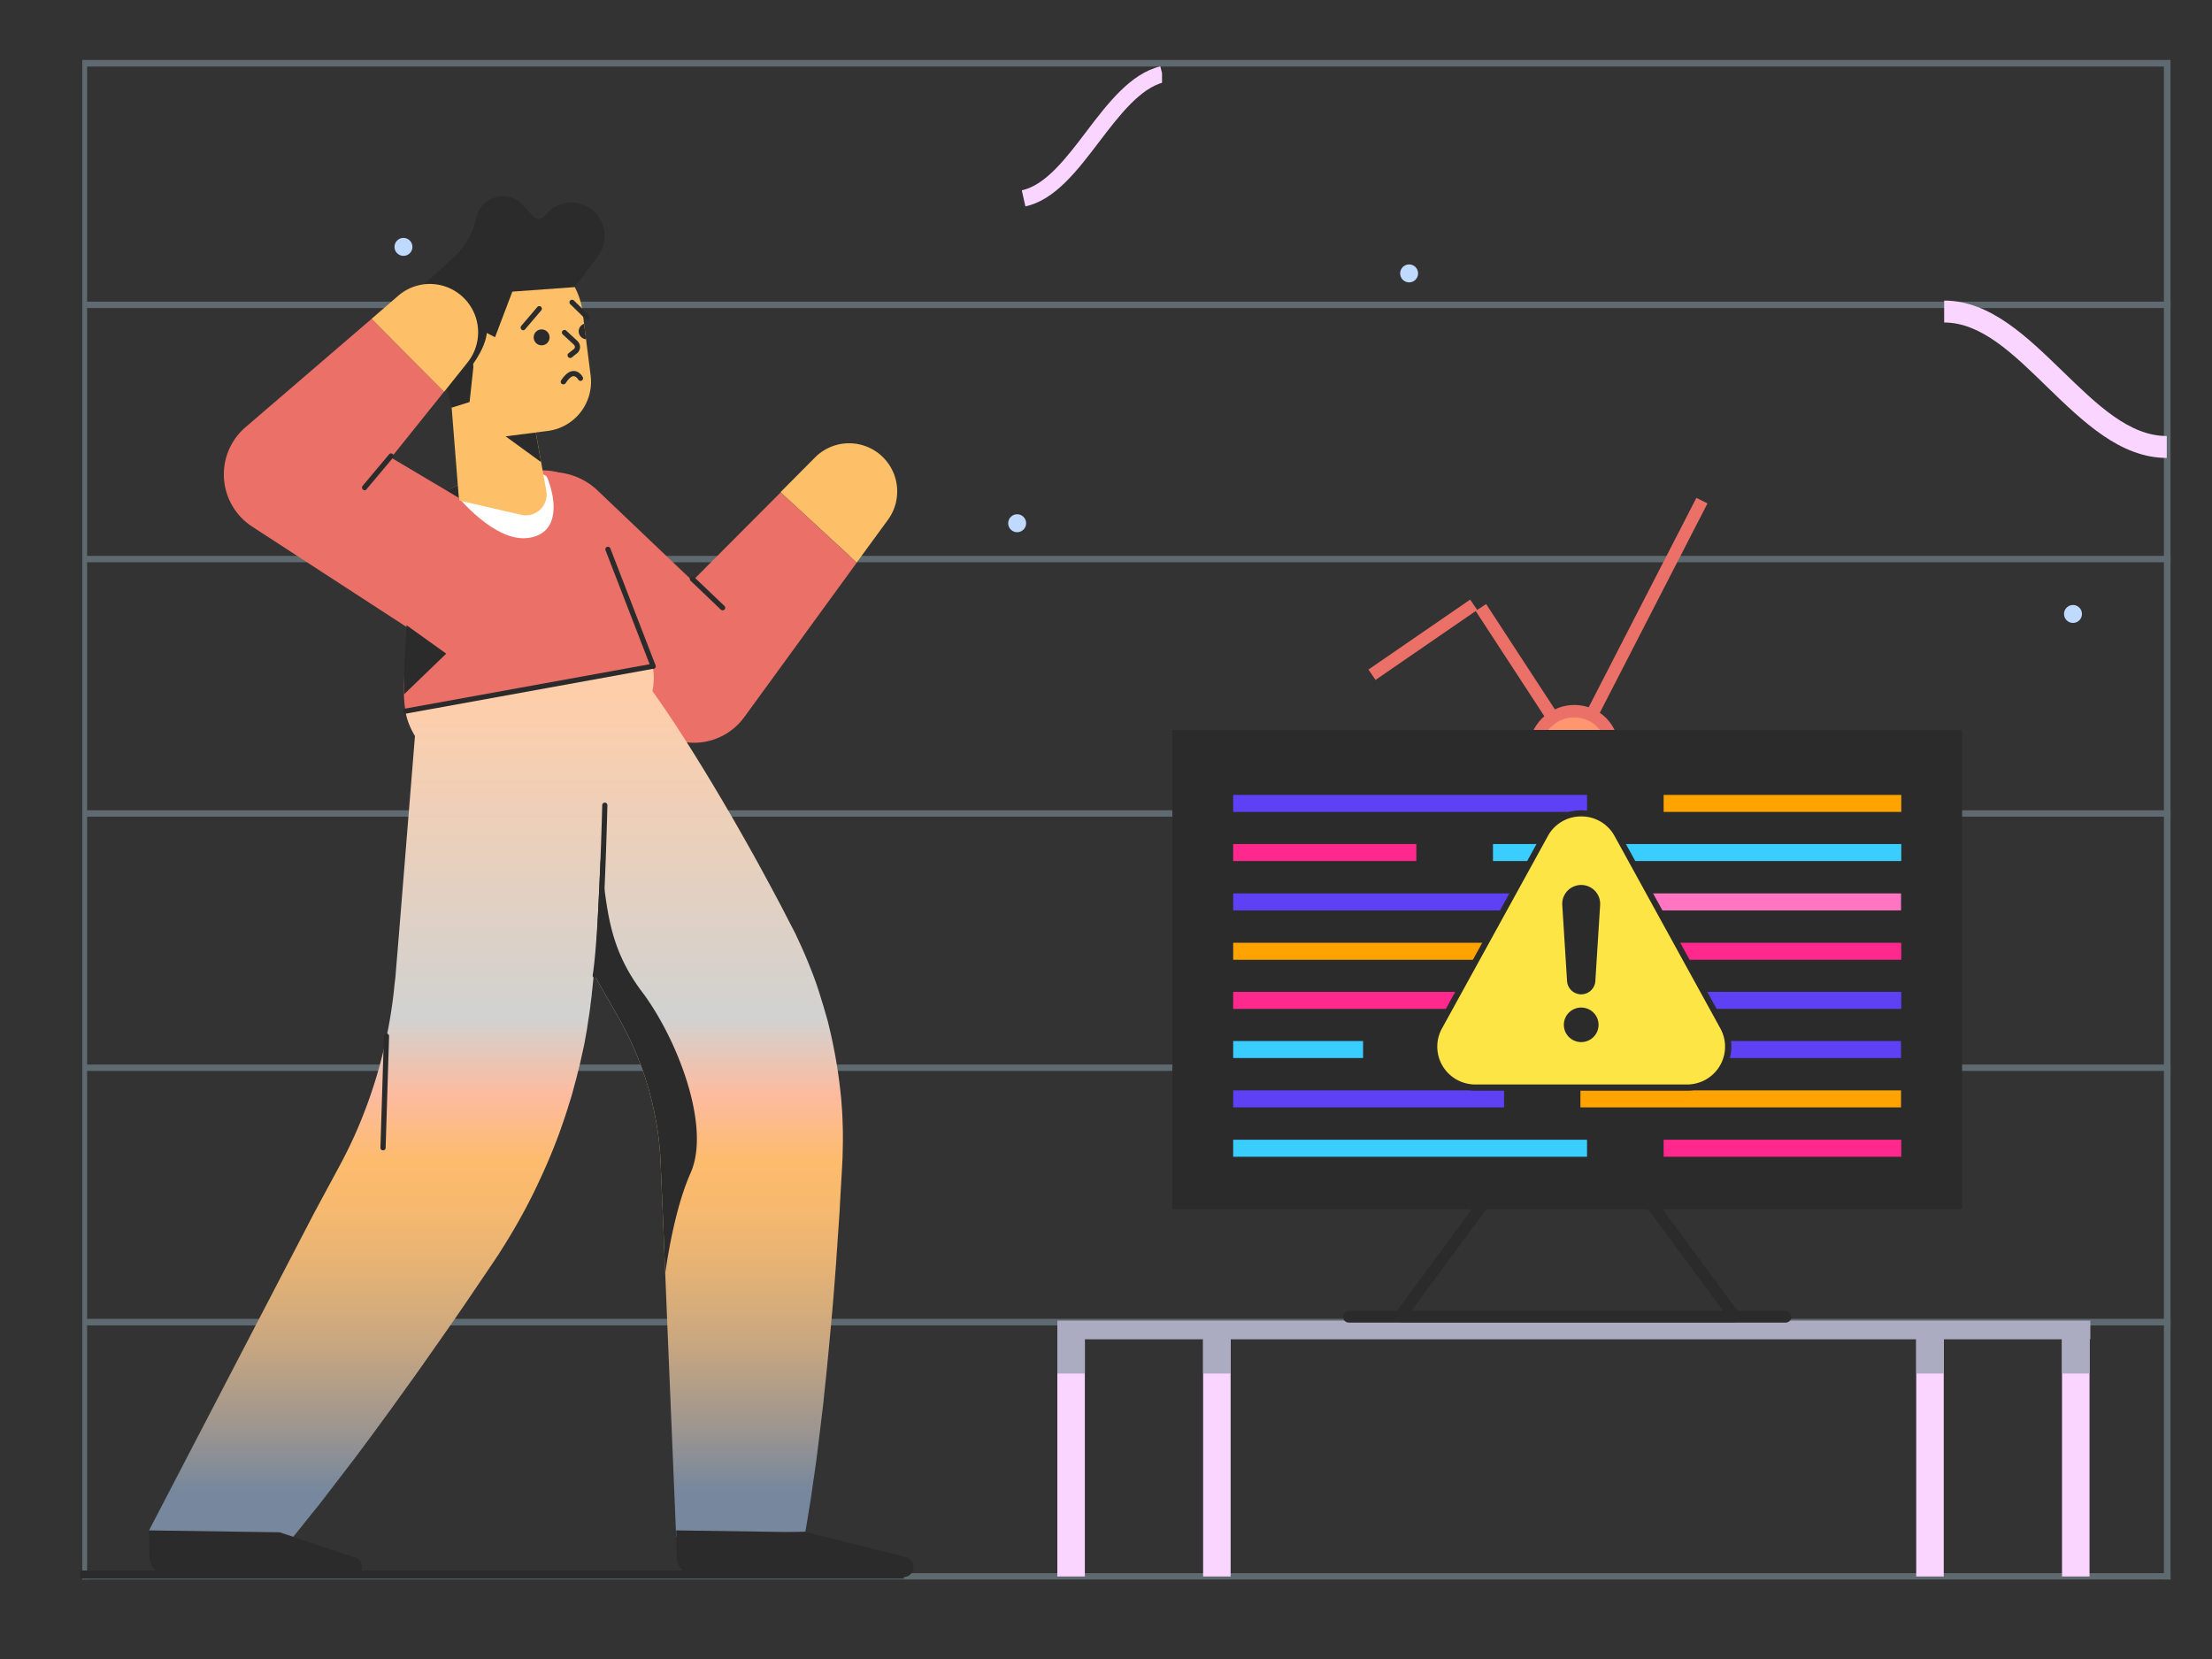 <svg xmlns="http://www.w3.org/2000/svg" viewBox="0 0 3000 2250" width="3000" height="2250"><rect x="0" y="0" width="3000" height="2250" fill="#333333" stroke="none"/><g><defs><clipPath id="clip-path-id-crop-item-1"><rect transform="scale(0.249 0.249)" x="0.0" y="0.0" width="2834.0" height="2062.0"></rect></clipPath><clipPath id="clip-path-id-viewbox-item-1"><rect x="0.0" y="0.0" width="706.305" height="600.0"></rect></clipPath></defs><g clip-path="url(#clip-path-id-crop-item-1)" transform="translate(2944.0 81.0) rotate(0.0 -1417.5 1204.5) scale(-4.014 4.015)"><g clip-path="url(#clip-path-id-viewbox-item-1)" transform="translate(-0.0 -0.0)"><g opacity="0.3"><g><path fill="#C4ECFE" d="M704.01,2.295v595.41H2.295V2.295H704.01 M706.305,0H0v600h706.305L706.305,0L706.305,0z"></path></g><g><g><rect y="425.367" fill="#C4ECFE" width="706.305" height="2.147"></rect></g><g><rect y="339.42" fill="#C4ECFE" width="706.305" height="2.147"></rect></g><g><rect y="425.367" fill="#C4ECFE" width="706.305" height="2.147"></rect></g><g><rect y="511.24" fill="#C4ECFE" width="706.305" height="2.147"></rect></g><g><rect y="253.547" fill="#C4ECFE" width="706.305" height="2.147"></rect></g><g><rect y="167.6" fill="#C4ECFE" width="706.305" height="2.147"></rect></g><g><rect y="81.727" fill="#C4ECFE" width="706.305" height="2.147"></rect></g></g></g><g><circle fill="#BFD9FF" cx="33.017" cy="187.218" r="3.035"></circle><circle fill="#BFD9FF" cx="670.327" cy="479.63" r="3.035"></circle><circle fill="#BFD9FF" cx="597.113" cy="63.22" r="3.035"></circle><circle fill="#BFD9FF" cx="389.759" cy="156.57" r="3.035"></circle><circle fill="#BFD9FF" cx="257.323" cy="72.178" r="3.035"></circle><circle fill="#BFD9FF" cx="492.215" cy="453.72" r="2.813"></circle><circle fill="#BFD9FF" cx="141.838" cy="543.813" r="2.813"></circle></g><g><path fill="#F9D5FF" d="M1.333,134.51v-7.403c12.733,0,23.615-10.66,35.238-21.912c12.067-11.696,24.503-23.837,39.975-23.837 v7.403c-12.511,0-23.319,10.586-34.793,21.764C29.611,122.295,17.027,134.51,1.333,134.51z"></path></g></g></g></g><g><defs><clipPath id="clip-path-id-viewbox-item-2"><rect x="0.0" y="0.0" width="326.882" height="589.859"></rect></clipPath></defs><g transform="translate(202.0 266.0) rotate(0.0 518.5 936.5) scale(3.172 3.175)"><g clip-path="url(#clip-path-id-viewbox-item-2)" transform="translate(-0.0 -0.0)"><defs xmlns:xlink="http://www.w3.org/1999/xlink"><linearGradient id="linear-gradient-i2" x1="219.272" y1="-238.881" x2="219.272" y2="-577.281" gradientTransform="translate(0 792)" gradientUnits="userSpaceOnUse"><stop offset="0" stop-color="#77879d" fill="#000000"></stop><stop offset="0.089" stop-color="#a1978e" fill="#000000"></stop><stop offset="0.188" stop-color="#c9a780" fill="#000000"></stop><stop offset="0.279" stop-color="#e5b275" fill="#000000"></stop><stop offset="0.358" stop-color="#f7b96f" fill="#000000"></stop><stop offset="0.415" stop-color="#fdbb6d" fill="#000000"></stop><stop offset="0.499" stop-color="#fdbb9f" fill="#000000"></stop><stop offset="0.599" stop-color="#d1d2d1" fill="#000000"></stop><stop offset="1" stop-color="#feceaa" fill="#000000"></stop></linearGradient><linearGradient id="linear-gradient-2-i2" x1="97.689" y1="-238.881" x2="97.689" y2="-577.281" xlink:href="#linear-gradient-i2"></linearGradient><linearGradient id="linear-gradient-3-i2" x1="162.823" y1="-238.881" x2="162.823" y2="-577.281" xlink:href="#linear-gradient-i2"></linearGradient><clipPath id="clip-path-i2"><path d="M170.487,100.309l-19.765,2.517a18.734,18.734,0,0,1-20.95-16.213L126,56.78a29.919,29.919,0,0,1,25.91-33.461h0a29.917,29.917,0,0,1,33.461,25.91l3.479,27.391A21.176,21.176,0,0,1,170.487,100.309Z" fill="none"></path></clipPath></defs><title>man_thinks</title><g id="Layer_2-i2" data-name="Layer 2"><g id="Layer_1-2-i2" data-name="Layer 1"><path d="M302.628,156.57,254.51,222.6a26.6,26.6,0,0,1-37.163,5.775,17.643,17.643,0,0,1-2.517-2.147l-1.628-1.555L152.795,167.23A28.484,28.484,0,1,1,192.1,126l60.407,57.446L211.2,185.589l58.927-59.074Z" fill="#ea7068"></path><path d="M212.536,207.65c9.031,12.288,17.174,25.021,25.1,37.976s15.472,26.058,22.8,39.309c3.627,6.663,7.255,13.325,10.734,19.988l2.665,5.182,1.629,3.109c.518,1.037,1.11,2.073,1.554,3.183,2,4.22,3.924,8.514,5.626,12.881a140.476,140.476,0,0,1,4.664,13.251l1.037,3.332.962,3.331.962,3.331.815,3.406a216.086,216.086,0,0,1,4.663,27.39c.3,2.295.371,4.59.593,6.885.148,2.3.222,4.59.3,6.884s.074,4.59.074,6.885l-.148,6.811c-.37,7.625-.889,15.175-1.259,22.8-.518,7.625-1.036,15.176-1.554,22.8-.593,7.625-1.111,15.176-1.851,22.8l-1.037,11.4-1.11,11.4c-.37,3.775-.814,7.625-1.184,11.4s-.889,7.625-1.333,11.4l-1.406,11.4c-.223,1.924-.445,3.775-.741,5.7l-.814,5.7c-.592,3.776-1.036,7.625-1.7,11.4-.666,3.849-1.184,7.624-1.924,11.474l-55.226,2.3L221.641,482,219.79,436.62l-.962-22.653-.222-4.442-.37-4.367c-.148-1.481-.3-2.888-.519-4.368-.222-1.407-.37-2.887-.666-4.368a138.705,138.705,0,0,0-10.142-33.461c-1.184-2.665-2.517-5.256-3.849-7.847-.666-1.332-1.407-2.591-2.073-3.849l-2.739-4.812L187,326.762l-45.158-78.841Z" fill="url(#linear-gradient-i2)"></path><path d="M270.056,126.441l14.731-14.806a20.561,20.561,0,0,1,31.166,26.65L302.628,156.5" fill="#fdc068"></path><path d="M245.256,176.928a.95.95,0,0,1-.74-.3l-12.881-12.289a1.1,1.1,0,1,1,1.554-1.554l12.881,12.288a1.073,1.073,0,0,1,0,1.555A1.552,1.552,0,0,1,245.256,176.928Z" fill="#2b2b2b"></path><path d="M215.867,203.208c-5.182-28.353-24.43-23.541-20.358-43.973s-9.4-45.6-31.24-41.678c-16.8,3.035-18.063,2.591-25.17,3.85-22.43,4.071-33.683,29.685-23.393,49.969,0,0-9.475,29.759-5.922,49.229Z" fill="#ea7068"></path><path d="M166.934,118.668c3.109.148,3.331,1.184,4.294,4.145,3.035,9.106,3.479,21.32-8.81,23.171-14.657,2.221-31.092-18.433-31.092-18.433s-3.4-5.552,16.879-7.329C148.279,120.148,153.461,118,166.934,118.668Z" fill="#fff"></path><path d="M195.213,232.967c.444,15.546-.074,31.018-.814,46.416q-1.222,23.1-3.48,46.194l-1.184,11.548-.3,2.888-.148,1.554-.222,1.7c-.3,2.221-.519,4.515-.889,6.736s-.666,4.516-1.036,6.737c-.444,2.221-.741,4.442-1.259,6.736l-1.48,6.663-1.629,6.589c-.592,2.22-1.184,4.367-1.777,6.588-.592,2.147-1.332,4.294-2,6.515-.667,2.146-1.407,4.293-2.147,6.44s-1.481,4.294-2.3,6.366c-3.183,8.44-6.885,16.657-10.882,24.726a259.785,259.785,0,0,1-13.325,23.319c-.3.444-.593.962-.815,1.332l-.814,1.185-1.629,2.443-3.257,4.812-6.514,9.623c-4.368,6.441-8.81,12.807-13.251,19.174-4.516,6.366-8.884,12.733-13.474,19.025l-6.81,9.476-6.885,9.4c-2.3,3.183-4.664,6.293-6.959,9.4s-4.737,6.218-7.106,9.327l-7.181,9.328c-1.184,1.555-2.369,3.109-3.627,4.664l-3.7,4.589c-2.443,3.036-4.886,6.145-7.4,9.18s-5.034,6.07-7.625,9.031L0,570.019,70.771,434.1l10.956-20.284c3.035-5.7,5.849-11.475,8.292-17.4a205.838,205.838,0,0,0,11.474-36.792c1.332-6.292,2.369-12.659,3.109-19.025.222-1.629.3-3.184.518-4.812l.148-1.185.148-1.332.222-2.887.963-11.549,7.477-92.387Z" fill="url(#linear-gradient-2-i2)"></path><path d="M109.784,220.679c2.739,15.028,22.431,34.571,48.563,30.055l20.95-4.293c23.837-4.146,39.161-28.8,36.2-44.936Z" fill="url(#linear-gradient-3-i2)"></path><path id="SVGID-i2" d="M170.487,100.309l-19.765,2.517a18.734,18.734,0,0,1-20.95-16.213L126,56.78a29.919,29.919,0,0,1,25.91-33.461h0a29.917,29.917,0,0,1,33.461,25.91l3.479,27.391A21.176,21.176,0,0,1,170.487,100.309Z" fill="#fdc068"></path><g clip-path="url(#clip-path-i2)"><circle cx="187.144" cy="57.742" r="3.405" fill="#2b2b2b"></circle></g><path d="M132.585,129.994l6.514-8.587s-13.029,2.369-18.877,10.882Z" fill="#2b2b2b"></path><path d="M159.161,136.138l-26.576-6.144-4.516-56.78,31.61-4L169.9,125.922A8.879,8.879,0,0,1,159.161,136.138Z" fill="#fdc068"></path><path d="M180.111,69.143a1.143,1.143,0,0,1-.74-2l2.443-1.925a1.113,1.113,0,0,0,.3-.814,1.23,1.23,0,0,0-.37-.889l-4.812-4.441a1.1,1.1,0,0,1,1.48-1.629l4.812,4.442a3.747,3.747,0,0,1,1.111,2.443,3.8,3.8,0,0,1-.963,2.517l-.074.074-2.517,2A1.033,1.033,0,0,1,180.111,69.143Z" fill="#2b2b2b"></path><path d="M177.15,80.4a1.394,1.394,0,0,1-.592-.148,1.084,1.084,0,0,1-.3-1.555c1.776-2.739,3.627-4.071,5.478-4,2.443.074,3.7,2.517,3.775,2.665A1.093,1.093,0,0,1,183.59,78.4s-.814-1.406-1.924-1.48c-.963-.074-2.221,1.036-3.48,2.961A1.292,1.292,0,0,1,177.15,80.4Z" fill="#2b2b2b"></path><polygon points="165.379 100.975 152.499 102.603 167.674 113.634 165.379 100.975" fill="#2b2b2b"></polygon><circle cx="167.896" cy="60.333" r="3.405" fill="#2b2b2b"></circle><path d="M130.734,145.17c-.74-5.774,2.517-10.512,1.777-16.286l-28.945-17.175,22.652-28.2L95.2,52.412,41.234,98.754A26.567,26.567,0,0,0,44.047,141.1l2.147,1.407,63.96,41.53a28.476,28.476,0,0,0,38.717-7.329A72.659,72.659,0,0,1,130.734,145.17Z" fill="#ea7068"></path><path d="M182.036,38.865,192.03,25.54a14.3,14.3,0,0,0-3.554-20.432h0a14.318,14.318,0,0,0-19.321,3.405h0a3.038,3.038,0,0,1-4.738.223L159.753,3.7a11.438,11.438,0,0,0-13.177-2.665h0a11.626,11.626,0,0,0-6.514,7.921,33,33,0,0,1-9.55,16.952L117.853,37.533l11.475,52.856,7.773-2.443,1.628-15.028-1.258-11.252a3.889,3.889,0,0,1,5.626-3.924l4.886,2.517,7.4-19.469Z" fill="#2b2b2b"></path><path d="M136.879,73.955s10.067-12.067,7.106-19.84-12.807-1.777-12.807-1.777Z" fill="#2b2b2b"></path><path d="M95.2,52.412l11.474-9.92a20.638,20.638,0,0,1,29.537,28.575l-9.994,12.511Z" fill="#fdc068"></path><path d="M322.542,589.858l-88.39-.37a8.58,8.58,0,0,1-8.513-8.365l-.223-11.178,55.892.814,42.344,10.586C328.538,582.6,327.65,589.932,322.542,589.858Z" fill="#2b2b2b"></path><path d="M86.687,589.858l-77.952-.37a8.581,8.581,0,0,1-8.513-8.365L0,569.945l55.891.814,31.833,10.586C92.684,582.6,91.8,589.932,86.687,589.858Z" fill="#2b2b2b"></path><path d="M160.049,57.3a1.06,1.06,0,0,1-.74-.3,1.148,1.148,0,0,1-.148-1.555l6.885-8.069a1.1,1.1,0,1,1,1.7,1.407l-6.884,8.069A1.023,1.023,0,0,1,160.049,57.3Z" fill="#2b2b2b"></path><path d="M187.366,52.782a.858.858,0,0,1-.74-.3l-6.515-6.366a1.1,1.1,0,0,1,1.555-1.555l6.514,6.367a1.073,1.073,0,0,1,0,1.554A1.552,1.552,0,0,1,187.366,52.782Z" fill="#2b2b2b"></path><path d="M190.771,333.942h-.148a1.044,1.044,0,0,1-.888-1.258c2.665-16.064,4.071-71.882,4.071-72.474a1.111,1.111,0,1,1,2.221,0c-.074,2.3-1.332,56.558-4.071,72.77A1.249,1.249,0,0,1,190.771,333.942Z" fill="#2b2b2b"></path><path d="M100.086,407.6h0a1.09,1.09,0,0,1-1.11-1.11l1.481-47.674a1.11,1.11,0,1,1,2.22,0L101.2,406.49A1.09,1.09,0,0,1,100.086,407.6Z" fill="#2b2b2b"></path><path d="M110.154,183.294l16.953,12.141-18.063,17.4C109.044,212.758,108.748,204.318,110.154,183.294Z" fill="#2b2b2b"></path><path d="M215.571,201.876a1.115,1.115,0,0,1-1.037-.741L195.213,151.24a1.1,1.1,0,0,1,2.073-.74l19.321,49.9a1.07,1.07,0,0,1-.666,1.406A.549.549,0,0,1,215.571,201.876Z" fill="#2b2b2b"></path><path d="M109.784,221.049a1.179,1.179,0,0,1-1.11-.888,1.1,1.1,0,0,1,.888-1.259l105.787-19.173a1.089,1.089,0,0,1,.37,2.147L109.932,221.049Z" fill="#2b2b2b"></path><path d="M92.239,125.626a1.06,1.06,0,0,1-.74-.3,1.147,1.147,0,0,1-.148-1.554L102.677,110.3a1.1,1.1,0,1,1,1.7,1.407L93.054,125.182A.929.929,0,0,1,92.239,125.626Z" fill="#2b2b2b"></path><path d="M210.873,339.962c-14.8-19.617-14.8-35.978-17.767-56.557L190.731,333.3l7.517,13.155,2.739,4.812c.666,1.258,1.407,2.517,2.073,3.849,1.332,2.591,2.665,5.182,3.849,7.847a138.705,138.705,0,0,1,10.142,33.461c.3,1.481.444,2.961.666,4.368.223,1.48.371,2.887.519,4.368l.37,4.367.222,4.442.962,22.653.958,23.484c1.534-10.725,4.862-29.377,10.853-42.856C240.485,397.26,225.679,359.58,210.873,339.962Z" fill="#2b2b2b"></path></g></g></g></g></g><g><defs><clipPath id="clip-path-id-crop-item-3"><rect transform="scale(0.397 0.396)" x="0.0" y="0.0" width="1401.0" height="347.0"></rect></clipPath><clipPath id="clip-path-id-viewbox-item-3"><rect x="0.0" y="0.0" width="555.959" height="318.283"></rect></clipPath></defs><g clip-path="url(#clip-path-id-crop-item-3)" transform="translate(1434.0 1791.0) rotate(0.0 700.5 402.0) scale(2.52 2.526)"><g clip-path="url(#clip-path-id-viewbox-item-3)" transform="translate(-0.0 -0.0)"><title>table_2</title><g id="Layer_2-i3" data-name="Layer 2"><g id="Layer_1-2-i3" data-name="Layer 1"><rect x="78.46" y="10.067" width="14.804" height="308.216" fill="#f9d5ff"></rect><rect y="10.067" width="14.804" height="308.216" fill="#f9d5ff"></rect><rect y="7.18" width="14.804" height="21.244" fill="#ababc2"></rect><rect x="78.46" y="7.18" width="14.804" height="21.244" fill="#ababc2"></rect><rect width="555.959" height="10.067" fill="#ababc2"></rect><rect x="540.711" y="10.067" width="14.804" height="308.216" fill="#f9d5ff"></rect><rect x="462.25" y="10.067" width="14.804" height="308.216" fill="#f9d5ff"></rect><rect x="462.25" y="7.18" width="14.804" height="21.244" fill="#ababc2"></rect><rect x="540.711" y="7.18" width="14.804" height="21.244" fill="#ababc2"></rect></g></g></g></g></g><g><defs><clipPath id="clip-path-id-crop-item-4"><rect transform="scale(0.06 0.06)" x="0.0" y="145" width="385.0" height="251"></rect></clipPath><clipPath id="clip-path-id-viewbox-item-4"><rect x="0.0" y="0.0" width="40.0" height="45.0"></rect></clipPath></defs><g clip-path="url(#clip-path-id-crop-item-4)" transform="translate(2469.0 641.0) rotate(-33.133 -334.5 376.0) scale(-16.725 16.711)"><g clip-path="url(#clip-path-id-viewbox-item-4)" transform="translate(-0.0 -0.0)"><g><g><rect x="19.492" fill="#ea7068" width="1.019" height="45"></rect></g><g><polygon fill="#ea7068" points="0.509,10.808 39.999,33.308 39.49,34.178 0,11.678 "></polygon></g><g><polygon fill="#ea7068" points="39.491,10.796 40,11.666 0.519,34.179 0.01,33.309 "></polygon></g><g><ellipse fill="#ff966f" cx="20.001" cy="22.5" rx="3.171" ry="3.129"></ellipse><path fill="#ea7068" d="M20.001,26.132c-2.029,0-3.68-1.629-3.68-3.632s1.651-3.631,3.68-3.631s3.68,1.628,3.68,3.631 S22.031,26.132,20.001,26.132z M20.001,19.875c-1.467,0-2.661,1.178-2.661,2.625s1.193,2.626,2.661,2.626 c1.468,0,2.661-1.179,2.661-2.626S21.468,19.875,20.001,19.875z"></path></g></g></g></g></g><g><defs><clipPath id="clip-path-id-viewbox-item-5"><rect x="0.0" y="0.0" width="298.334" height="3.035"></rect></clipPath></defs><g transform="translate(109.0 2130.0) rotate(0.0 558.5 5.5) scale(3.744 3.624)"><g clip-path="url(#clip-path-id-viewbox-item-5)" transform="translate(-0.0 -0.0)"><title>line_4</title><g id="Layer_2-i5" data-name="Layer 2"><g id="Layer_1-2-i5" data-name="Layer 1"><rect width="298.334" height="3.035" fill="#2b2b2b"></rect></g></g></g></g></g><g><defs><clipPath id="clip-path-id-crop-item-6"><rect transform="scale(0.06 0.06)" x="210.0" y="0.0" width="220" height="167.0"></rect></clipPath><clipPath id="clip-path-id-viewbox-item-6"><rect x="0.0" y="0.0" width="40.0" height="45.0"></rect></clipPath></defs><g clip-path="url(#clip-path-id-crop-item-6)" transform="translate(2505.0 326.0) rotate(-124.524 -334.5 376.0) scale(-16.725 16.711)"><g clip-path="url(#clip-path-id-viewbox-item-6)" transform="translate(-0.0 -0.0)"><g><g><rect x="19.492" fill="#ea7068" width="1.019" height="45"></rect></g><g><polygon fill="#ea7068" points="0.509,10.808 39.999,33.308 39.49,34.178 0,11.678 "></polygon></g><g><polygon fill="#ea7068" points="39.491,10.796 40,11.666 0.519,34.179 0.01,33.309 "></polygon></g><g><ellipse fill="#ff966f" cx="20.001" cy="22.5" rx="3.171" ry="3.129"></ellipse><path fill="#ea7068" d="M20.001,26.132c-2.029,0-3.68-1.629-3.68-3.632s1.651-3.631,3.68-3.631s3.68,1.628,3.68,3.631 S22.031,26.132,20.001,26.132z M20.001,19.875c-1.467,0-2.661,1.178-2.661,2.625s1.193,2.626,2.661,2.626 c1.468,0,2.661-1.179,2.661-2.626S21.468,19.875,20.001,19.875z"></path></g></g></g></g></g><g><defs><clipPath id="clip-path-id-crop-item-7"><rect transform="scale(0.334 0.336)" x="3.0" y="0.0" width="358" height="345.0"></rect></clipPath><clipPath id="clip-path-id-viewbox-item-7"><rect x="0.0" y="0.0" width="203.134" height="117.927"></rect></clipPath></defs><g clip-path="url(#clip-path-id-crop-item-7)" transform="translate(1579.0 90.0) rotate(0.0 -304.0 175.5) scale(-2.993 2.976)"><g clip-path="url(#clip-path-id-viewbox-item-7)" transform="translate(-0.0 -0.0)"><title>object_3</title><g id="Layer_2-i7" data-name="Layer 2"><g id="Layer_1-2-i7" data-name="Layer 1"><path d="M62.924,63.812c-13.4-2.887-23.615-16.434-33.461-29.463C20.358,22.357,10.956,9.92,0,7.181L1.777,0C15.324,3.331,25.54,16.8,35.386,29.833c9.031,11.993,18.433,24.356,29.167,26.651Z" fill="#f9d5ff"></path><path d="M200.839,117.927c-15.4-5.034-28.057-22.282-39.753-39.605l6.144-4.146c10.438,15.472,22.727,32.351,35.9,36.644Z" fill="#f9d5ff"></path></g></g></g></g></g><g><defs><clipPath id="clip-path-id-viewbox-item-8"><rect x="0.0" y="0.0" width="337.986" height="253.19"></rect></clipPath></defs><g transform="translate(1590.0 990.0) rotate(0.0 535.5 402.0) scale(3.169 3.175)"><g clip-path="url(#clip-path-id-viewbox-item-8)" transform="translate(-0.0 -0.0)"><title>computer_2</title><g id="Layer_2-i8" data-name="Layer 2"><g id="Layer_1-2-i8" data-name="Layer 1"><rect width="337.986" height="204.708" fill="#2b2b2b"></rect><rect x="26.03" y="27.745" width="151.438" height="7.264" fill="#5e41f4"></rect><rect x="210.257" y="27.745" width="101.698" height="7.264" fill="#ffa30000"></rect><rect x="26.03" y="48.73" width="78.392" height="7.264" fill="#ff288c00"></rect><rect x="137.212" y="48.73" width="174.744" height="7.264" fill="#3acdff00"></rect><rect x="26.03" y="69.817" width="151.438" height="7.264" fill="#5e41f4"></rect><rect x="196.536" y="69.817" width="115.319" height="7.264" fill="#ff75c200"></rect><rect x="26.03" y="90.903" width="151.438" height="7.264" fill="#ffa30000"></rect><rect x="210.257" y="90.903" width="101.698" height="7.264" fill="#ff288c00"></rect><rect x="26.03" y="111.888" width="151.438" height="7.264" fill="#ff288c00"></rect><rect x="210.257" y="111.888" width="101.698" height="7.264" fill="#5e41f4"></rect><rect x="26.03" y="132.874" width="55.591" height="7.264" fill="#3acdff00"></rect><rect x="114.209" y="132.874" width="197.646" height="7.264" fill="#5e41f4"></rect><rect x="26.03" y="153.96" width="115.924" height="7.264" fill="#5e41f4"></rect><rect x="174.643" y="153.96" width="137.212" height="7.264" fill="#ffa30000"></rect><rect x="26.03" y="175.046" width="151.438" height="7.264" fill="#3acdff00"></rect><rect x="210.257" y="175.046" width="101.698" height="7.264" fill="#ff288c00"></rect><path d="M262.439,248.147H241.908l-42.552-57.606a2.5,2.5,0,0,0-2.01-1.015H140.64a2.5,2.5,0,0,0-2.011,1.015L96.078,248.147H75.546a2.5,2.5,0,1,0,0,5H97a2.413,2.413,0,0,0,.307.043H240.679a2.438,2.438,0,0,0,.307-.043h21.453a2.5,2.5,0,0,0,0-5ZM141.9,194.526h54.183l39.608,53.621h-133.4Z" fill="#2b2b2b"></path></g></g></g></g></g><g><defs><clipPath id="clip-path-id-viewbox-item-9"><rect x="0.0" y="0.0" width="494.696" height="464.1"></rect></clipPath></defs><g transform="translate(1941.0 1099.0) rotate(0.0 203.5 190.0) scale(0.823 0.819)"><g clip-path="url(#clip-path-id-viewbox-item-9)" transform="translate(-0.0 -0.0)"><path d="M421.648,459.1H72.748c-51.4,0-84.1-55.1-59.4-100.2l174.5-318.7c25.7-46.9,93.1-46.9,118.7,0l137.2,250.4,37.4,68.3C505.748,404,473.148,459.1,421.648,459.1Z" fill="#fde545"></path><path d="M421.648,464.1H72.748a72.6,72.6,0,0,1-63.7-107.5l174.4-318.8a72.742,72.742,0,0,1,127.6,0l174.6,318.8a71.881,71.881,0,0,1-1.2,71.9A72.743,72.743,0,0,1,421.648,464.1Zm-174.4-454a61.9,61.9,0,0,0-55,32.6L17.748,361.3a62.666,62.666,0,0,0,55,92.7h348.9a62.666,62.666,0,0,0,55-92.7L302.248,42.6A61.918,61.918,0,0,0,247.248,10.1Z" fill="#2b2b2b"></path><path d="M247.248,299.7h0a18.3,18.3,0,0,1-18.3-17.2l-7.9-125.9a26.308,26.308,0,0,1,26.3-28h0a26.368,26.368,0,0,1,26.3,28l-7.9,125.9A18.626,18.626,0,0,1,247.248,299.7Z" fill="#2b2b2b"></path><path d="M247.248,304.7a23.4,23.4,0,0,1-23.3-21.9l-7.9-125.9a31.309,31.309,0,0,1,31.2-33.3,31.309,31.309,0,0,1,31.2,33.3l-7.9,125.9A23.4,23.4,0,0,1,247.248,304.7Zm0-171a21.219,21.219,0,0,0-21.2,22.6l7.9,125.9a13.326,13.326,0,0,0,26.6,0l7.9-125.9a21.219,21.219,0,0,0-21.2-22.6Z" fill="#2b2b2b"></path><circle cx="247.248" cy="355.2" r="23.6" fill="#2b2b2b"></circle><path d="M247.248,383.8a28.6,28.6,0,1,1,28.6-28.6A28.594,28.594,0,0,1,247.248,383.8Zm0-47.1a18.6,18.6,0,1,0,18.6,18.6A18.629,18.629,0,0,0,247.248,336.7Z" fill="#2b2b2b"></path></g></g></g></svg>